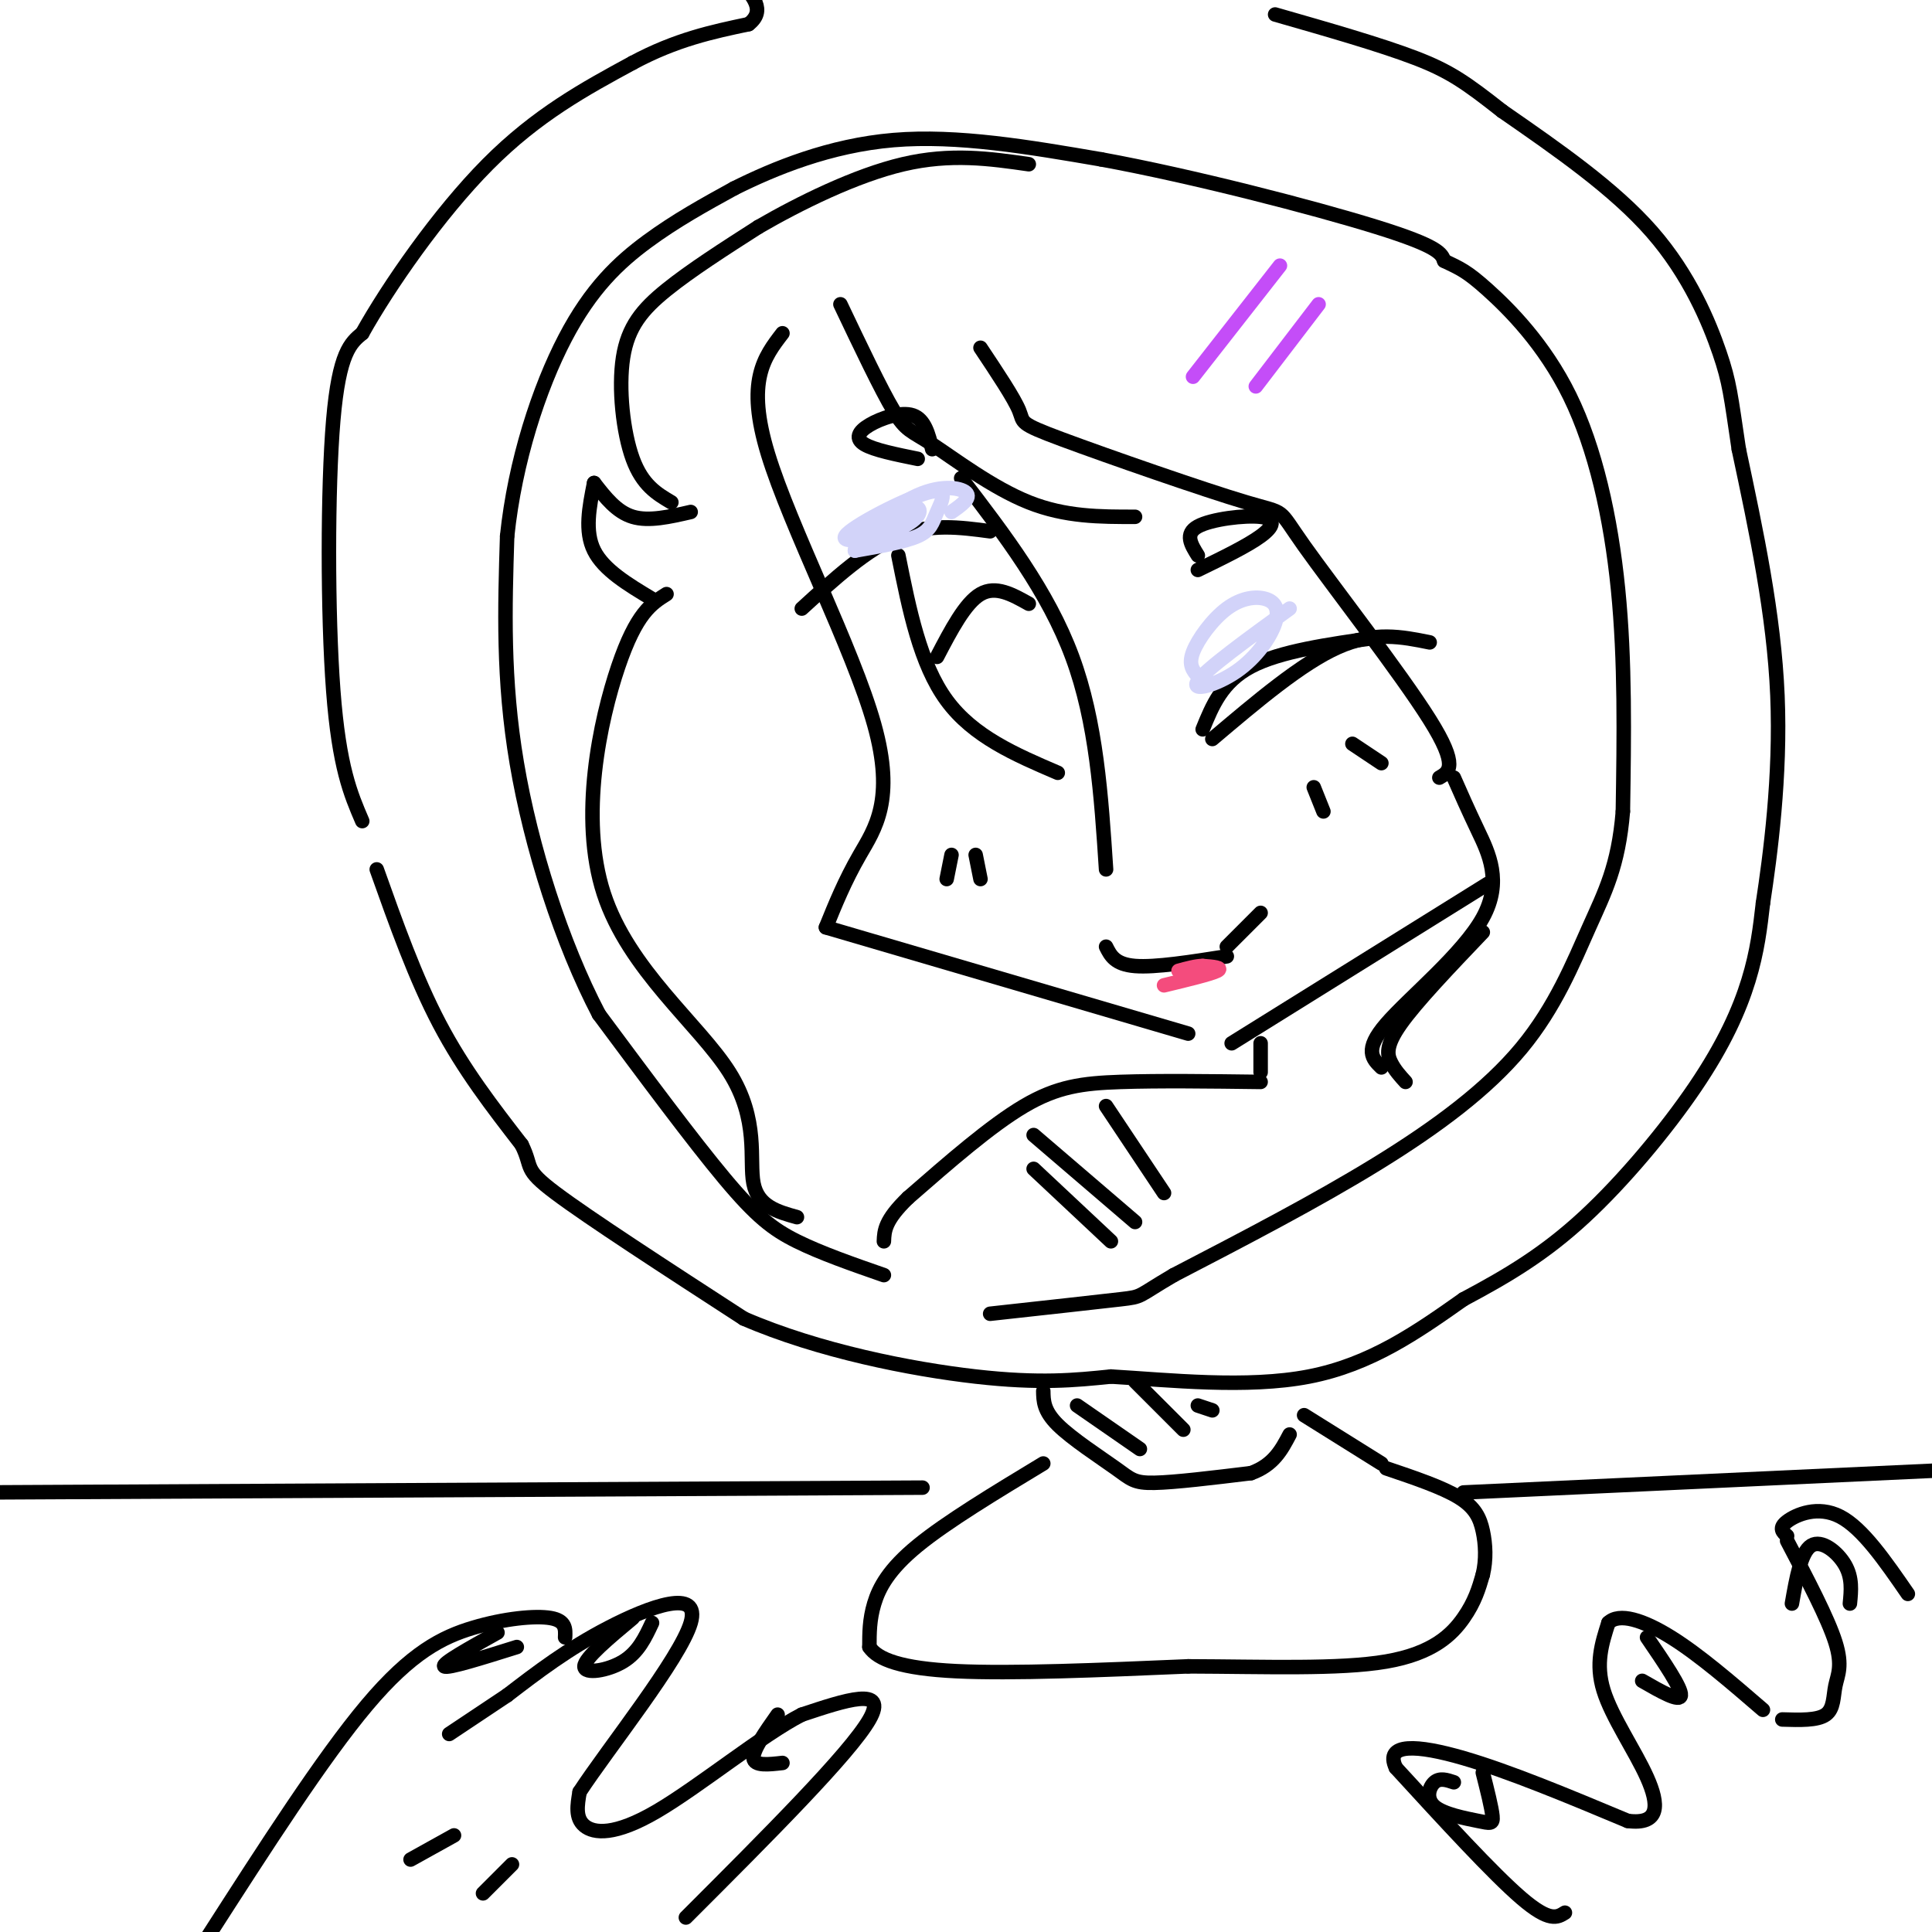 <svg viewBox='0 0 400 400' version='1.1' xmlns='http://www.w3.org/2000/svg' xmlns:xlink='http://www.w3.org/1999/xlink'><g fill='none' stroke='rgb(0,0,0)' stroke-width='3' stroke-linecap='round' stroke-linejoin='round'><path d='M75,170c-2.400,-5.578 -4.800,-11.156 -6,-27c-1.200,-15.844 -1.200,-41.956 0,-56c1.200,-14.044 3.600,-16.022 6,-18'/><path d='M75,69c5.378,-9.644 15.822,-24.756 26,-35c10.178,-10.244 20.089,-15.622 30,-21'/><path d='M131,13c9.000,-4.833 16.500,-6.417 24,-8'/><path d='M155,5c3.667,-2.833 0.833,-5.917 -2,-9'/><path d='M78,180c4.000,11.250 8.000,22.500 13,32c5.000,9.500 11.000,17.250 17,25'/><path d='M108,237c2.467,4.956 0.133,4.844 7,10c6.867,5.156 22.933,15.578 39,26'/><path d='M154,273c15.489,6.711 34.711,10.489 48,12c13.289,1.511 20.644,0.756 28,0'/><path d='M230,285c12.044,0.711 28.156,2.489 41,0c12.844,-2.489 22.422,-9.244 32,-16'/><path d='M303,269c9.384,-4.989 16.845,-9.461 25,-17c8.155,-7.539 17.003,-18.145 23,-27c5.997,-8.855 9.142,-15.959 11,-22c1.858,-6.041 2.429,-11.021 3,-16'/><path d='M365,187c1.489,-9.778 3.711,-26.222 3,-43c-0.711,-16.778 -4.356,-33.889 -8,-51'/><path d='M360,93c-1.679,-11.226 -1.875,-13.792 -4,-20c-2.125,-6.208 -6.179,-16.060 -14,-25c-7.821,-8.940 -19.411,-16.970 -31,-25'/><path d='M311,23c-7.533,-5.933 -10.867,-8.267 -18,-11c-7.133,-2.733 -18.067,-5.867 -29,-9'/><path d='M216,288c0.030,2.042 0.060,4.083 3,7c2.940,2.917 8.792,6.708 12,9c3.208,2.292 3.774,3.083 8,3c4.226,-0.083 12.113,-1.042 20,-2'/><path d='M259,305c4.667,-1.667 6.333,-4.833 8,-8'/><path d='M216,303c-10.000,6.044 -20.000,12.089 -26,17c-6.000,4.911 -8.000,8.689 -9,12c-1.000,3.311 -1.000,6.156 -1,9'/><path d='M180,341c1.711,2.556 6.489,4.444 18,5c11.511,0.556 29.756,-0.222 48,-1'/><path d='M246,345c15.798,0.048 31.292,0.667 41,-1c9.708,-1.667 13.631,-5.619 16,-9c2.369,-3.381 3.185,-6.190 4,-9'/><path d='M307,326c0.738,-3.083 0.583,-6.292 0,-9c-0.583,-2.708 -1.595,-4.917 -5,-7c-3.405,-2.083 -9.202,-4.042 -15,-6'/><path d='M183,264c-6.511,-2.267 -13.022,-4.533 -18,-7c-4.978,-2.467 -8.422,-5.133 -15,-13c-6.578,-7.867 -16.289,-20.933 -26,-34'/><path d='M124,210c-7.733,-14.756 -14.067,-34.644 -17,-52c-2.933,-17.356 -2.467,-32.178 -2,-47'/><path d='M105,111c1.607,-15.488 6.625,-30.708 12,-41c5.375,-10.292 11.107,-15.655 17,-20c5.893,-4.345 11.946,-7.673 18,-11'/><path d='M152,39c8.222,-4.111 19.778,-8.889 33,-10c13.222,-1.111 28.111,1.444 43,4'/><path d='M228,33c18.733,3.422 44.067,9.978 57,14c12.933,4.022 13.467,5.511 14,7'/><path d='M299,54c3.330,1.600 4.656,2.099 9,6c4.344,3.901 11.708,11.204 17,22c5.292,10.796 8.512,25.085 10,40c1.488,14.915 1.244,30.458 1,46'/><path d='M336,168c-0.927,11.346 -3.743,16.711 -7,24c-3.257,7.289 -6.954,16.501 -14,25c-7.046,8.499 -17.442,16.285 -30,24c-12.558,7.715 -27.279,15.357 -42,23'/><path d='M243,264c-7.778,4.556 -6.222,4.444 -11,5c-4.778,0.556 -15.889,1.778 -27,3'/><path d='M162,69c-3.804,4.946 -7.607,9.893 -3,25c4.607,15.107 17.625,40.375 22,56c4.375,15.625 0.107,21.607 -3,27c-3.107,5.393 -5.054,10.196 -7,15'/><path d='M171,192c0.000,0.000 75.000,22.000 75,22'/><path d='M255,216c0.000,0.000 53.000,-33.000 53,-33'/><path d='M229,196c0.917,1.833 1.833,3.667 6,4c4.167,0.333 11.583,-0.833 19,-2'/><path d='M138,123c-3.124,1.967 -6.249,3.933 -10,15c-3.751,11.067 -8.129,31.234 -3,47c5.129,15.766 19.766,27.129 26,37c6.234,9.871 4.067,18.249 5,23c0.933,4.751 4.967,5.876 9,7'/><path d='M254,196c0.000,0.000 7.000,-7.000 7,-7'/><path d='M197,177c0.000,0.000 -1.000,5.000 -1,5'/><path d='M202,177c0.000,0.000 1.000,5.000 1,5'/><path d='M272,163c0.000,0.000 2.000,5.000 2,5'/><path d='M280,154c0.000,0.000 6.000,4.000 6,4'/><path d='M199,99c9.000,11.750 18.000,23.500 23,37c5.000,13.500 6.000,28.750 7,44'/><path d='M205,110c-6.250,-0.833 -12.500,-1.667 -19,1c-6.500,2.667 -13.250,8.833 -20,15'/><path d='M186,115c2.250,11.250 4.500,22.500 10,30c5.500,7.500 14.250,11.250 23,15'/><path d='M213,125c-3.417,-1.917 -6.833,-3.833 -10,-2c-3.167,1.833 -6.083,7.417 -9,13'/><path d='M249,151c2.000,-4.917 4.000,-9.833 10,-13c6.000,-3.167 16.000,-4.583 26,-6'/><path d='M251,153c9.250,-7.833 18.500,-15.667 26,-19c7.500,-3.333 13.250,-2.167 19,-1'/><path d='M248,115c-1.393,-2.232 -2.786,-4.464 0,-6c2.786,-1.536 9.750,-2.375 13,-2c3.250,0.375 2.786,1.964 0,4c-2.786,2.036 -7.893,4.518 -13,7'/><path d='M193,93c-0.768,-3.083 -1.536,-6.167 -4,-7c-2.464,-0.833 -6.625,0.583 -9,2c-2.375,1.417 -2.964,2.833 -1,4c1.964,1.167 6.482,2.083 11,3'/><path d='M174,63c4.208,8.845 8.417,17.690 11,22c2.583,4.310 3.542,4.083 8,7c4.458,2.917 12.417,8.976 20,12c7.583,3.024 14.792,3.012 22,3'/><path d='M203,72c3.472,5.208 6.944,10.416 8,13c1.056,2.584 -0.306,2.543 9,6c9.306,3.457 29.278,10.411 38,13c8.722,2.589 6.194,0.812 12,9c5.806,8.188 19.944,26.339 26,36c6.056,9.661 4.028,10.830 2,12'/><path d='M301,161c1.411,3.214 2.821,6.429 5,11c2.179,4.571 5.125,10.500 1,18c-4.125,7.500 -15.321,16.571 -20,22c-4.679,5.429 -2.839,7.214 -1,9'/><path d='M307,193c-6.889,7.222 -13.778,14.444 -17,19c-3.222,4.556 -2.778,6.444 -2,8c0.778,1.556 1.889,2.778 3,4'/><path d='M261,216c0.000,0.000 0.000,6.000 0,6'/><path d='M261,224c-10.556,-0.133 -21.111,-0.267 -29,0c-7.889,0.267 -13.111,0.933 -20,5c-6.889,4.067 -15.444,11.533 -24,19'/><path d='M188,248c-4.833,4.667 -4.917,6.833 -5,9'/><path d='M229,229c0.000,0.000 12.000,18.000 12,18'/><path d='M214,235c0.000,0.000 21.000,18.000 21,18'/><path d='M214,242c0.000,0.000 16.000,15.000 16,15'/><path d='M135,124c-5.000,-3.000 -10.000,-6.000 -12,-10c-2.000,-4.000 -1.000,-9.000 0,-14'/><path d='M123,100c2.333,3.000 4.667,6.000 8,7c3.333,1.000 7.667,0.000 12,-1'/><path d='M139,104c-3.000,-1.768 -6.000,-3.536 -8,-9c-2.000,-5.464 -3.000,-14.625 -2,-21c1.000,-6.375 4.000,-9.964 9,-14c5.000,-4.036 12.000,-8.518 19,-13'/><path d='M157,47c8.467,-4.911 20.133,-10.689 30,-13c9.867,-2.311 17.933,-1.156 26,0'/><path d='M324,396c-1.583,1.000 -3.167,2.000 -9,-3c-5.833,-5.000 -15.917,-16.000 -26,-27'/><path d='M289,366c-2.444,-5.222 4.444,-4.778 14,-2c9.556,2.778 21.778,7.889 34,13'/><path d='M337,377c6.714,0.881 6.500,-3.417 4,-9c-2.500,-5.583 -7.286,-12.452 -9,-18c-1.714,-5.548 -0.357,-9.774 1,-14'/><path d='M333,336c2.200,-2.178 7.200,-0.622 13,3c5.800,3.622 12.400,9.311 19,15'/><path d='M369,356c3.637,0.113 7.274,0.226 9,-1c1.726,-1.226 1.542,-3.792 2,-6c0.458,-2.208 1.560,-4.060 0,-9c-1.560,-4.940 -5.780,-12.970 -10,-21'/><path d='M370,318c-0.911,-0.800 -1.822,-1.600 0,-3c1.822,-1.400 6.378,-3.400 11,-1c4.622,2.400 9.311,9.200 14,16'/><path d='M301,369c-1.445,-0.482 -2.890,-0.963 -4,0c-1.110,0.963 -1.885,3.372 0,5c1.885,1.628 6.431,2.477 9,3c2.569,0.523 3.163,0.721 3,-1c-0.163,-1.721 -1.081,-5.360 -2,-9'/><path d='M340,348c3.917,2.250 7.833,4.500 8,3c0.167,-1.500 -3.417,-6.750 -7,-12'/><path d='M371,332c0.933,-5.333 1.867,-10.667 4,-12c2.133,-1.333 5.467,1.333 7,4c1.533,2.667 1.267,5.333 1,8'/></g>
<g fill='none' stroke='rgb(244,76,125)' stroke-width='3' stroke-linecap='round' stroke-linejoin='round'><path d='M241,204c4.833,-1.167 9.667,-2.333 11,-3c1.333,-0.667 -0.833,-0.833 -3,-1'/><path d='M249,200c-1.333,0.000 -3.167,0.500 -5,1'/></g>
<g fill='none' stroke='rgb(210,211,249)' stroke-width='3' stroke-linecap='round' stroke-linejoin='round'><path d='M180,111c3.533,-2.849 7.066,-5.698 9,-6c1.934,-0.302 2.268,1.942 -2,4c-4.268,2.058 -13.138,3.930 -12,2c1.138,-1.930 12.284,-7.662 17,-9c4.716,-1.338 3.000,1.717 2,4c-1.000,2.283 -1.286,3.795 -4,5c-2.714,1.205 -7.857,2.102 -13,3'/><path d='M177,114c0.012,-1.917 6.542,-8.208 12,-11c5.458,-2.792 9.845,-2.083 11,-1c1.155,1.083 -0.923,2.542 -3,4'/><path d='M248,140c-1.000,-1.176 -1.999,-2.353 -1,-5c0.999,-2.647 3.997,-6.765 7,-9c3.003,-2.235 6.012,-2.588 8,-2c1.988,0.588 2.956,2.116 2,5c-0.956,2.884 -3.834,7.123 -8,10c-4.166,2.877 -9.619,4.394 -8,2c1.619,-2.394 10.309,-8.697 19,-15'/></g>
<g fill='none' stroke='rgb(0,0,0)' stroke-width='3' stroke-linecap='round' stroke-linejoin='round'><path d='M142,397c17.000,-17.000 34.000,-34.000 38,-41c4.000,-7.000 -5.000,-4.000 -14,-1'/><path d='M166,355c-8.071,4.107 -21.250,14.875 -30,20c-8.750,5.125 -13.071,4.607 -15,3c-1.929,-1.607 -1.464,-4.304 -1,-7'/><path d='M120,371c5.810,-8.893 20.833,-27.625 23,-35c2.167,-7.375 -8.524,-3.393 -17,1c-8.476,4.393 -14.738,9.196 -21,14'/><path d='M105,351c-5.500,3.667 -8.750,5.833 -12,8'/><path d='M117,339c0.083,-1.726 0.167,-3.452 -3,-4c-3.167,-0.548 -9.583,0.083 -16,2c-6.417,1.917 -12.833,5.119 -22,16c-9.167,10.881 -21.083,29.440 -33,48'/><path d='M103,338c-5.833,3.250 -11.667,6.500 -11,7c0.667,0.500 7.833,-1.750 15,-4'/><path d='M131,335c-4.978,4.156 -9.956,8.311 -10,10c-0.044,1.689 4.844,0.911 8,-1c3.156,-1.911 4.578,-4.956 6,-8'/><path d='M161,355c-2.583,3.667 -5.167,7.333 -5,9c0.167,1.667 3.083,1.333 6,1'/><path d='M106,386c0.000,0.000 -6.000,6.000 -6,6'/><path d='M94,380c0.000,0.000 -9.000,5.000 -9,5'/><path d='M191,308c0.000,0.000 -196.000,1.000 -196,1'/><path d='M303,309c0.000,0.000 108.000,-5.000 108,-5'/><path d='M223,291c0.000,0.000 13.000,9.000 13,9'/><path d='M235,286c0.000,0.000 10.000,10.000 10,10'/><path d='M248,291c0.000,0.000 3.000,1.000 3,1'/><path d='M270,293c0.000,0.000 16.000,10.000 16,10'/></g>
<g fill='none' stroke='rgb(196,77,248)' stroke-width='3' stroke-linecap='round' stroke-linejoin='round'><path d='M265,55c0.000,0.000 -18.000,23.000 -18,23'/><path d='M273,63c0.000,0.000 -13.000,17.000 -13,17'/></g>
</svg>